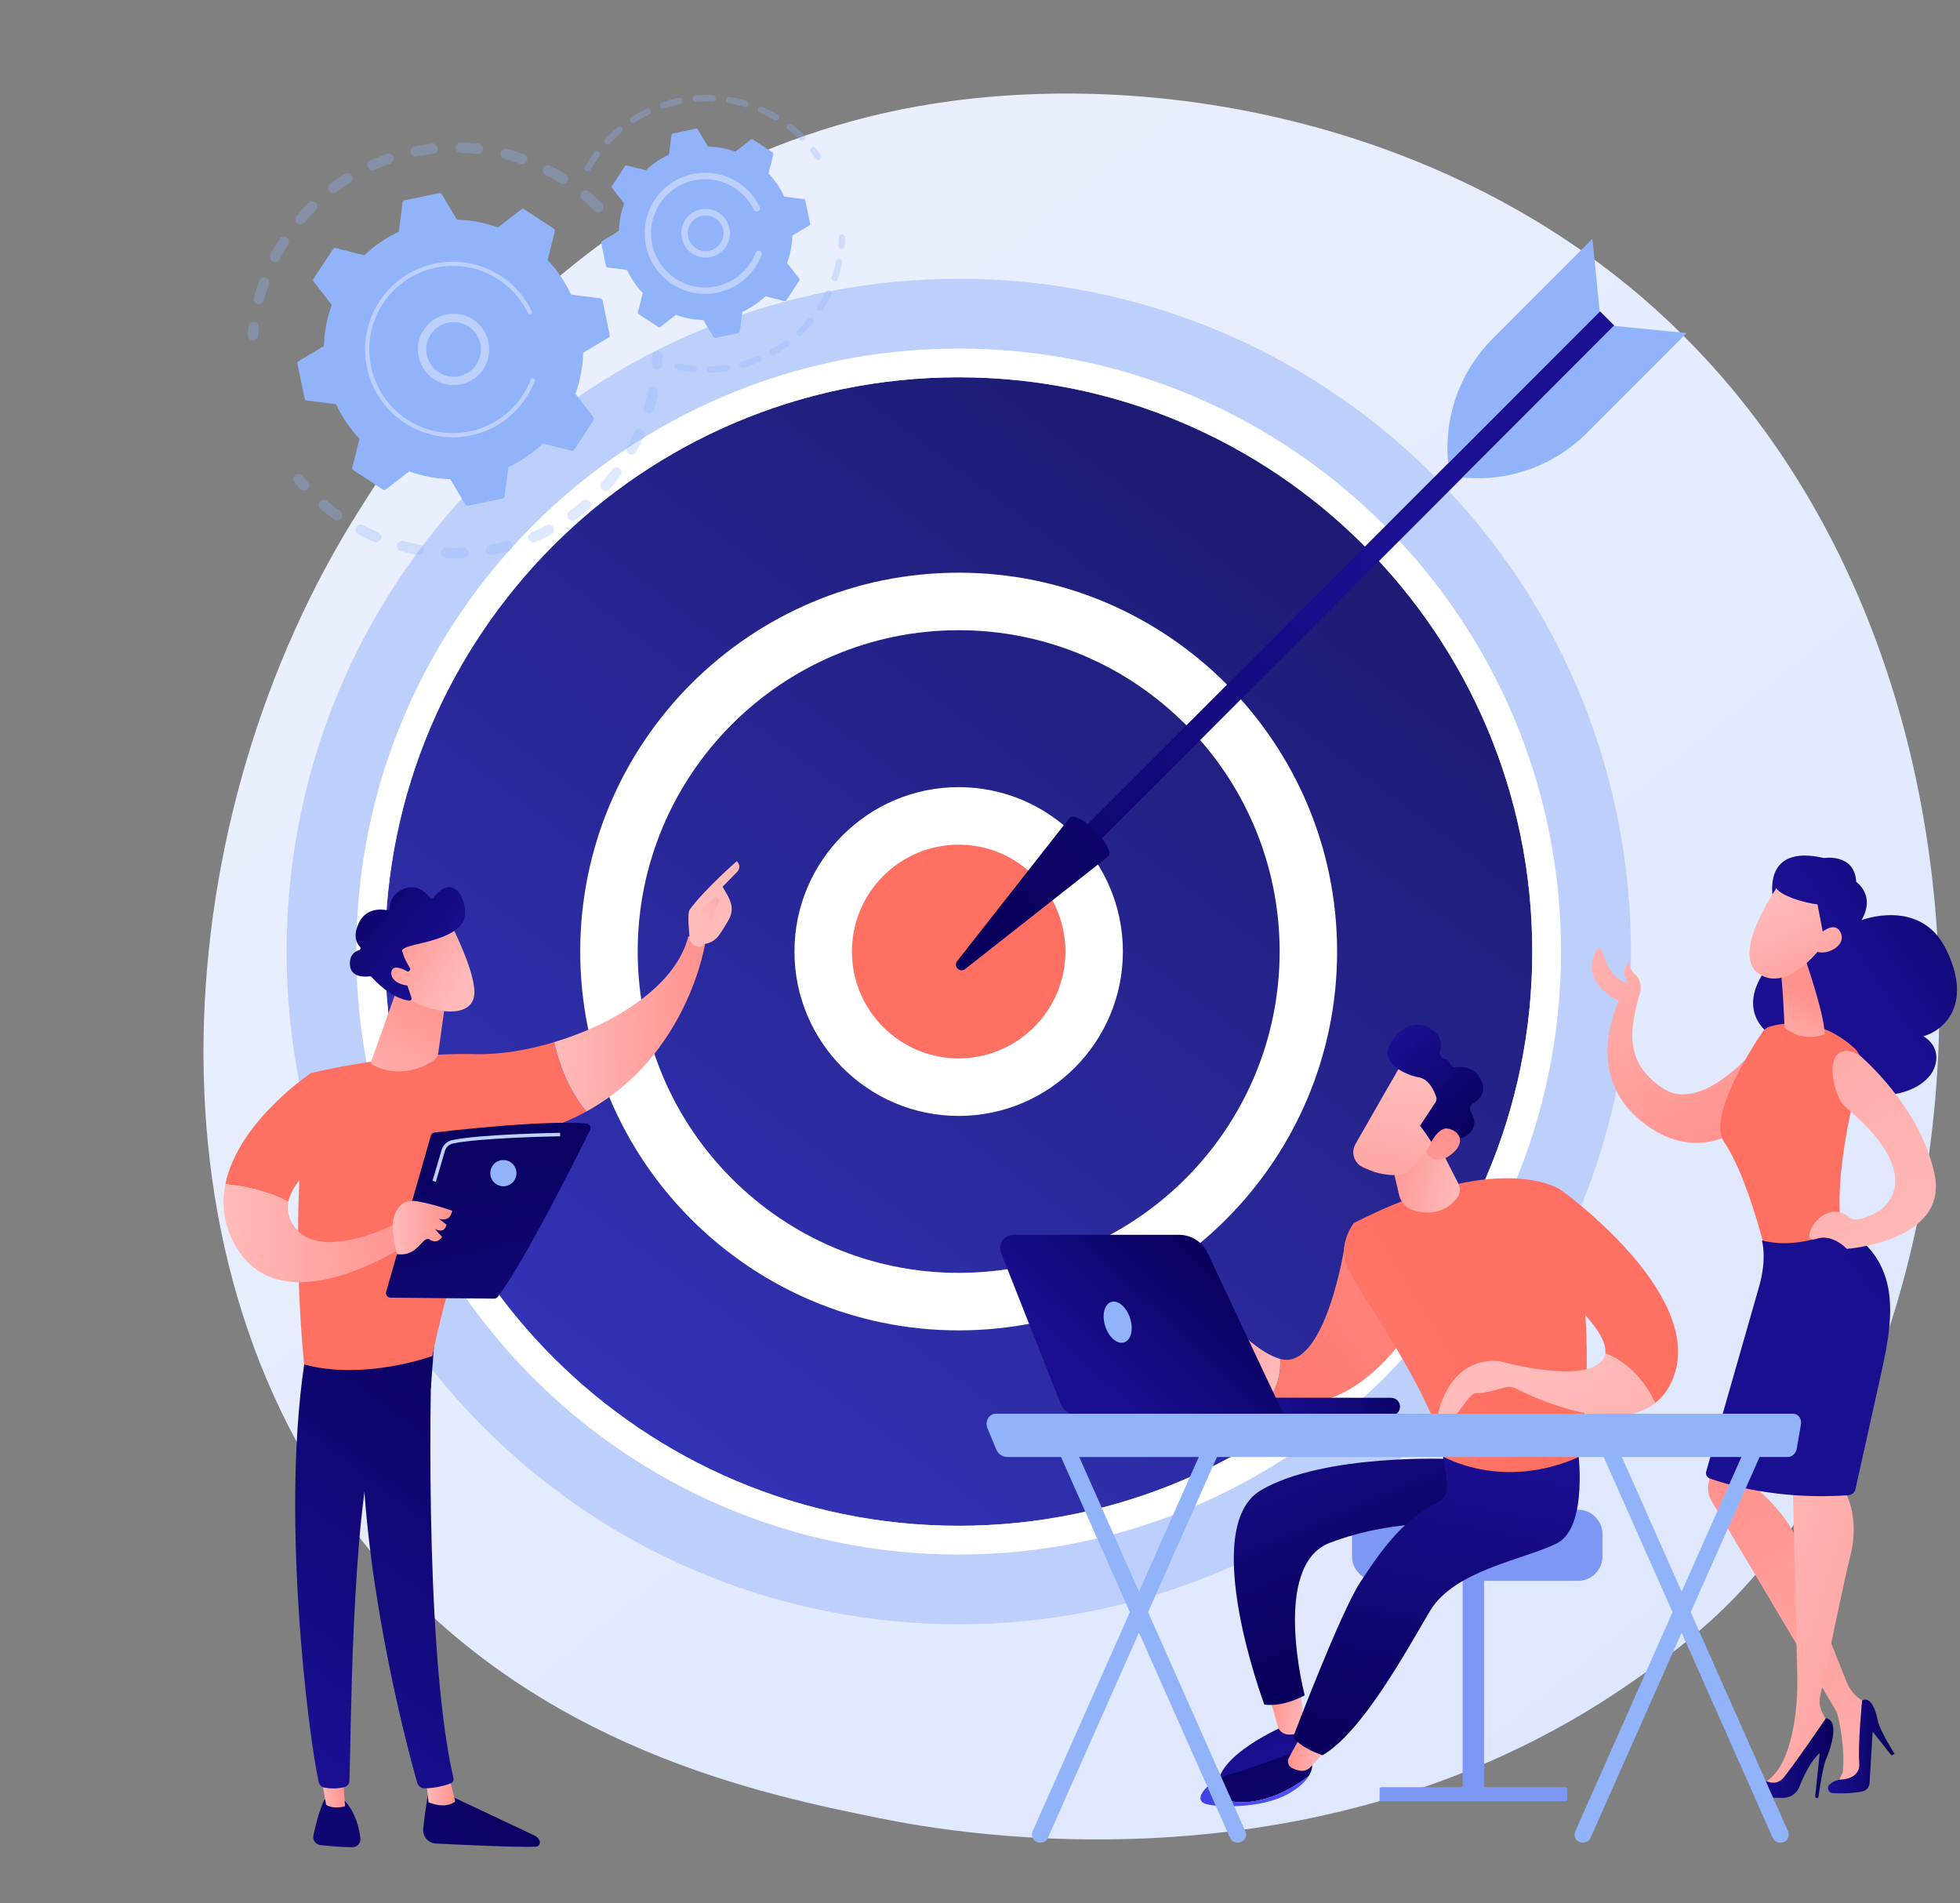 <svg width="480" height="466" viewBox="0 0 480 466" fill="none" xmlns="http://www.w3.org/2000/svg">
<rect x="0" y="0" width="480" height="466" fill="#808080" stroke="none"/>
<path d="M425.67 390.29C416.941 399.489 408.681 405.421 402.155 410.108C325.446 465.201 234.679 449.142 215.388 445.22C186.902 439.428 131.839 428.234 92.029 381.373C31.8 310.476 41.179 198.78 87.896 125.048C96.442 111.561 141.581 36.706 233.326 24.701C288.849 17.436 353.571 32.089 400.441 71.395C498.825 153.902 491.821 320.58 425.67 390.29Z" fill="url(#paint0_linear_124_264)"/>
<path d="M351.199 349.487C415.485 285.153 415.485 180.847 351.199 116.513C286.913 52.179 182.685 52.179 118.4 116.513C54.114 180.847 54.114 285.153 118.4 349.487C182.685 413.82 286.913 413.82 351.199 349.487Z" fill="#BDD0FB"/>
<path d="M234.776 373.614C312.36 373.614 375.253 310.659 375.253 233C375.253 155.341 312.36 92.386 234.776 92.386C157.193 92.386 94.299 155.341 94.299 233C94.299 310.659 157.193 373.614 234.776 373.614Z" fill="url(#paint1_linear_124_264)"/>
<path d="M234.776 380.657C153.438 380.657 87.263 314.419 87.263 233C87.263 151.581 153.438 85.343 234.776 85.343C316.114 85.343 382.289 151.581 382.289 233C382.289 314.419 316.114 380.657 234.776 380.657ZM234.776 92.386C157.317 92.386 94.3 155.465 94.3 233C94.3 310.535 157.317 373.614 234.776 373.614C312.235 373.614 375.252 310.535 375.252 233C375.252 155.465 312.235 92.386 234.776 92.386Z" fill="white"/>
<path d="M234.776 318.725C282.075 318.725 320.418 280.345 320.418 233C320.418 185.655 282.075 147.275 234.776 147.275C187.478 147.275 149.135 185.655 149.135 233C149.135 280.345 187.478 318.725 234.776 318.725Z" fill="url(#paint2_linear_124_264)"/>
<path d="M234.776 325.769C183.674 325.769 142.099 284.153 142.099 233C142.099 181.848 183.674 140.233 234.776 140.233C285.878 140.233 327.453 181.848 327.453 233C327.453 284.153 285.878 325.769 234.776 325.769ZM234.776 154.318C191.433 154.318 156.17 189.615 156.17 233C156.17 276.386 191.433 311.683 234.776 311.683C278.119 311.683 313.382 276.386 313.382 233C313.382 189.615 278.119 154.318 234.776 154.318Z" fill="white"/>
<path d="M234.776 266.213C253.101 266.213 267.956 251.343 267.956 233C267.956 214.658 253.101 199.788 234.776 199.788C216.451 199.788 201.596 214.658 201.596 233C201.596 251.343 216.451 266.213 234.776 266.213Z" fill="url(#paint3_linear_124_264)"/>
<path d="M234.776 273.256C212.601 273.256 194.56 255.198 194.56 233C194.56 210.803 212.601 192.744 234.776 192.744C256.951 192.744 274.992 210.803 274.992 233C274.992 255.198 256.951 273.256 234.776 273.256ZM234.776 206.83C220.36 206.83 208.632 218.57 208.632 233C208.632 247.431 220.36 259.17 234.776 259.17C249.192 259.17 260.921 247.431 260.921 233C260.921 218.57 249.192 206.83 234.776 206.83Z" fill="white"/>
<path d="M391.83 76.217L395.325 79.715L262.987 212.183L259.492 208.685L391.83 76.217Z" fill="url(#paint4_linear_124_264)"/>
<path d="M261.967 200.244C263.972 198.237 273.424 207.699 271.419 209.705L236.362 237.293C235.067 238.312 233.388 236.632 234.407 235.336L261.967 200.244Z" fill="url(#paint5_linear_124_264)"/>
<path d="M395.25 79.791L413.053 81.562L388.612 106.027C380.604 114.043 369.427 118.04 358.158 116.919L395.25 79.791Z" fill="#91B3FA"/>
<path d="M391.755 76.293L389.985 58.472L365.544 82.936C357.536 90.952 353.543 102.141 354.663 113.421L391.755 76.293Z" fill="#91B3FA"/>
<g opacity="0.3">
<path d="M147.429 51.625C146.932 52.123 146.125 52.122 145.628 51.624C144.662 50.657 143.639 49.717 142.589 48.831C142.057 48.383 141.985 47.592 142.42 47.054C142.425 47.047 142.431 47.041 142.436 47.034C142.889 46.496 143.693 46.428 144.231 46.882C145.336 47.814 146.413 48.804 147.43 49.822C147.895 50.288 147.924 51.025 147.519 51.525C147.491 51.56 147.461 51.593 147.429 51.625ZM137.18 44.869C136.02 44.134 134.817 43.443 133.604 42.813C132.98 42.489 132.736 41.719 133.059 41.094C133.387 40.468 134.152 40.225 134.777 40.55C136.053 41.213 137.319 41.94 138.541 42.713C139.135 43.089 139.313 43.877 138.937 44.472C138.91 44.515 138.88 44.556 138.849 44.595C138.448 45.09 137.732 45.217 137.18 44.869ZM127.457 40.147C126.166 39.691 124.839 39.285 123.513 38.942C122.832 38.766 122.423 38.07 122.599 37.389C122.775 36.708 123.469 36.298 124.151 36.474C125.547 36.835 126.945 37.262 128.304 37.742C128.968 37.976 129.316 38.705 129.082 39.369C129.032 39.51 128.96 39.637 128.87 39.748C128.541 40.154 127.979 40.331 127.457 40.147ZM116.923 37.72C115.561 37.564 114.176 37.466 112.807 37.428C112.104 37.408 111.55 36.821 111.57 36.117C111.59 35.414 112.176 34.86 112.878 34.879C114.32 34.919 115.778 35.023 117.211 35.186C117.91 35.266 118.412 35.898 118.332 36.597C118.304 36.848 118.205 37.073 118.057 37.255C117.792 37.582 117.371 37.771 116.923 37.72ZM106.111 37.703C104.752 37.853 103.379 38.065 102.033 38.331C101.342 38.467 100.673 38.017 100.536 37.327C100.4 36.635 100.85 35.965 101.54 35.829C102.956 35.549 104.4 35.327 105.831 35.169C106.53 35.091 107.159 35.596 107.237 36.296C107.276 36.648 107.167 36.983 106.96 37.239C106.757 37.49 106.458 37.664 106.111 37.703ZM95.565 40.081C94.271 40.529 92.98 41.039 91.728 41.596C91.085 41.882 90.332 41.592 90.047 40.949C89.761 40.305 90.05 39.552 90.693 39.266C92.011 38.68 93.37 38.143 94.732 37.671C95.397 37.441 96.122 37.794 96.352 38.459C96.502 38.891 96.405 39.349 96.137 39.68C95.992 39.858 95.798 40 95.565 40.081ZM63.079 74.485C62.399 74.308 61.99 73.612 62.168 72.93C62.531 71.534 62.96 70.136 63.443 68.773C63.679 68.109 64.407 67.762 65.07 67.998C65.732 68.233 66.079 68.962 65.844 69.626C65.385 70.919 64.978 72.248 64.633 73.573C64.585 73.755 64.502 73.917 64.391 74.054C64.086 74.43 63.578 74.615 63.079 74.485ZM85.814 44.737C84.652 45.462 83.508 46.246 82.413 47.068C81.85 47.49 81.051 47.376 80.629 46.813C80.207 46.249 80.324 45.453 80.885 45.028C82.038 44.162 83.243 43.336 84.466 42.573C85.063 42.2 85.849 42.383 86.221 42.98C86.516 43.454 86.463 44.047 86.13 44.458C86.043 44.565 85.937 44.659 85.814 44.737ZM66.802 64.018C66.178 63.693 65.936 62.922 66.261 62.298C66.927 61.019 67.658 59.752 68.431 58.532C68.805 57.936 69.595 57.762 70.189 58.139C70.782 58.516 70.958 59.304 70.582 59.898C69.847 61.058 69.153 62.262 68.52 63.477C68.48 63.555 68.432 63.626 68.379 63.691C68.006 64.153 67.348 64.303 66.802 64.018ZM77.349 51.456C76.379 52.422 75.438 53.443 74.552 54.491C74.098 55.029 73.294 55.096 72.757 54.641C72.227 54.192 72.155 53.402 72.59 52.865C72.596 52.858 72.602 52.851 72.608 52.844C73.54 51.741 74.53 50.666 75.551 49.649C76.05 49.153 76.856 49.154 77.352 49.653C77.816 50.119 77.845 50.855 77.44 51.354C77.411 51.389 77.381 51.423 77.349 51.456Z" fill="#91B3FA"/>
<path d="M62.929 82.885C63.087 82.691 63.19 82.447 63.21 82.178C63.258 81.522 63.321 80.857 63.396 80.2C63.476 79.5 62.974 78.868 62.276 78.788C61.577 78.707 60.944 79.209 60.865 79.909C60.786 80.6 60.72 81.3 60.669 81.99C60.617 82.692 61.144 83.303 61.845 83.355C62.278 83.387 62.675 83.199 62.929 82.885Z" fill="#91B3FA"/>
</g>
<g opacity="0.3">
<path d="M75.421 119.686C75.809 119.208 75.803 118.506 75.38 118.033C74.942 117.544 74.506 117.037 74.086 116.527C73.638 115.983 72.835 115.906 72.293 116.354C71.748 116.804 71.673 117.606 72.12 118.149C72.562 118.686 73.021 119.22 73.482 119.735C73.952 120.259 74.757 120.303 75.281 119.833C75.333 119.787 75.379 119.738 75.421 119.686Z" fill="#91B3FA"/>
<path d="M149.258 119.798C148.789 120.323 147.984 120.367 147.46 119.897C146.936 119.428 146.892 118.623 147.361 118.097C148.254 117.099 149.119 116.047 149.941 114.958C150.361 114.398 151.164 114.286 151.725 114.711C152.286 115.136 152.397 115.935 151.973 116.497C151.616 116.968 151.254 117.432 150.885 117.888C150.358 118.538 149.811 119.181 149.258 119.798ZM154.041 111.171C153.428 110.827 153.21 110.049 153.555 109.436C154.216 108.257 154.835 107.038 155.394 105.812C155.684 105.172 156.441 104.889 157.081 105.181C157.721 105.474 158.003 106.23 157.711 106.87C157.123 108.161 156.471 109.445 155.775 110.684C155.739 110.749 155.698 110.809 155.653 110.864C155.27 111.338 154.59 111.48 154.041 111.171ZM144.286 124.644C143.205 125.561 142.07 126.445 140.913 127.27C140.34 127.679 139.545 127.545 139.136 126.971C138.728 126.398 138.863 125.603 139.435 125.193C140.534 124.41 141.612 123.571 142.638 122.699C143.174 122.244 143.978 122.31 144.433 122.847C144.835 123.322 144.83 124.007 144.452 124.473C144.403 124.534 144.347 124.592 144.286 124.644ZM158.568 101.221C157.894 101.02 157.511 100.309 157.713 99.635C158.099 98.342 158.434 97.016 158.71 95.697C158.854 95.007 159.528 94.565 160.217 94.71C160.906 94.854 161.347 95.529 161.203 96.218C160.913 97.608 160.559 99.004 160.153 100.365C160.103 100.529 160.024 100.677 159.923 100.802C159.607 101.192 159.077 101.374 158.568 101.221ZM135.001 130.899C133.746 131.555 132.445 132.167 131.135 132.718C130.486 132.99 129.74 132.685 129.468 132.036C129.195 131.386 129.5 130.639 130.149 130.367C131.394 129.844 132.629 129.263 133.821 128.639C134.444 128.313 135.214 128.554 135.539 129.179C135.782 129.644 135.71 130.189 135.4 130.572C135.294 130.704 135.159 130.816 135.001 130.899ZM124.57 134.964C123.199 135.331 121.796 135.644 120.401 135.895C119.708 136.019 119.047 135.559 118.922 134.866C118.798 134.172 119.258 133.509 119.95 133.386C121.276 133.147 122.609 132.849 123.912 132.501C124.592 132.319 125.29 132.723 125.472 133.403C125.581 133.813 125.478 134.23 125.23 134.536C125.066 134.738 124.84 134.892 124.57 134.964ZM113.502 136.657C112.083 136.716 110.645 136.716 109.23 136.657C108.527 136.628 107.981 136.034 108.01 135.33C108.04 134.626 108.633 134.08 109.336 134.11C110.681 134.166 112.047 134.166 113.396 134.109C114.099 134.08 114.692 134.626 114.721 135.33C114.735 135.653 114.627 135.953 114.439 136.185C114.216 136.46 113.882 136.641 113.502 136.657ZM102.329 135.893C100.931 135.64 99.528 135.325 98.158 134.955C97.479 134.772 97.077 134.072 97.26 133.392C97.443 132.714 98.142 132.31 98.821 132.493C100.122 132.844 101.454 133.144 102.782 133.384C103.474 133.509 103.934 134.172 103.809 134.864C103.769 135.083 103.676 135.279 103.546 135.44C103.263 135.79 102.803 135.978 102.329 135.893ZM91.591 132.688C90.287 132.135 88.988 131.518 87.732 130.855C87.11 130.527 86.871 129.755 87.199 129.133C87.527 128.512 88.297 128.271 88.92 128.6C90.113 129.23 91.346 129.815 92.585 130.341C93.233 130.616 93.535 131.364 93.261 132.012C93.213 132.125 93.151 132.228 93.078 132.318C92.729 132.748 92.126 132.915 91.591 132.688ZM81.828 127.207C80.978 126.6 80.137 125.959 79.328 125.302C79.034 125.064 78.745 124.823 78.458 124.58C77.922 124.125 77.839 123.318 78.31 122.784C78.765 122.246 79.569 122.18 80.105 122.635C80.378 122.866 80.653 123.095 80.932 123.321C81.701 123.946 82.501 124.555 83.309 125.133C83.881 125.542 84.014 126.338 83.605 126.911C83.59 126.932 83.574 126.954 83.557 126.974C83.136 127.493 82.379 127.601 81.828 127.207Z" fill="#91B3FA"/>
<path d="M161.875 90.016C162.035 89.82 162.137 89.574 162.156 89.302C162.204 88.613 162.237 87.911 162.256 87.214C162.276 86.51 161.721 85.924 161.018 85.904C160.315 85.885 159.729 86.439 159.71 87.144C159.691 87.806 159.659 88.473 159.615 89.127C159.566 89.829 160.096 90.438 160.798 90.486C161.228 90.516 161.623 90.328 161.875 90.016Z" fill="#91B3FA"/>
</g>
<path d="M147.549 73.524C147.497 73.275 147.293 73.087 147.041 73.055L139.855 72.136C138.429 69.065 136.503 66.2 134.104 63.674L135.883 56.65C135.945 56.403 135.844 56.144 135.632 56.005L128.365 51.236C128.153 51.096 127.875 51.107 127.674 51.262L121.948 55.697C118.677 54.501 115.284 53.876 111.902 53.791L108.195 47.56C108.065 47.342 107.811 47.23 107.562 47.282L99.055 49.053C98.806 49.105 98.617 49.309 98.585 49.561L97.668 56.755C94.6 58.182 91.737 60.109 89.215 62.512L82.197 60.731C81.95 60.668 81.692 60.769 81.552 60.981L76.788 68.256C76.648 68.469 76.659 68.746 76.815 68.947L81.245 74.679C80.05 77.953 79.425 81.349 79.341 84.735L73.116 88.445C72.898 88.576 72.786 88.83 72.838 89.079L74.608 97.595C74.659 97.844 74.863 98.032 75.115 98.064L82.302 98.983C83.728 102.054 85.653 104.919 88.053 107.445L86.274 114.47C86.212 114.716 86.312 114.975 86.525 115.114L93.792 119.883C94.004 120.023 94.281 120.012 94.482 119.856L100.209 115.422C103.479 116.618 106.872 117.243 110.255 117.328L113.962 123.558C114.091 123.777 114.345 123.889 114.594 123.837L123.102 122.066C123.351 122.014 123.539 121.81 123.571 121.558L124.489 114.364C127.557 112.937 130.419 111.009 132.942 108.607L139.96 110.388C140.206 110.451 140.465 110.35 140.604 110.137L145.369 102.863C145.508 102.65 145.497 102.373 145.342 102.172L140.912 96.44C142.107 93.166 142.731 89.77 142.816 86.384L149.04 82.674C149.258 82.544 149.37 82.289 149.318 82.04L147.549 73.524Z" fill="#91B3FA"/>
<path d="M116.988 91.997C113.442 95.259 107.906 95.026 104.646 91.475C103.067 89.756 102.252 87.524 102.351 85.19C102.449 82.857 103.449 80.702 105.168 79.121C108.714 75.859 114.251 76.093 117.51 79.643C120.475 82.873 120.549 87.751 117.867 91.062C117.601 91.39 117.308 91.703 116.988 91.997ZM104.387 85.277C104.311 87.066 104.936 88.777 106.147 90.096C108.646 92.817 112.891 92.997 115.61 90.496C118.33 87.995 118.508 83.745 116.009 81.023C113.511 78.302 109.266 78.122 106.547 80.623C106.3 80.85 106.073 81.092 105.866 81.348C104.967 82.458 104.448 83.823 104.387 85.277Z" fill="#BDD0FB"/>
<path d="M127.555 99.154C128.015 98.585 128.45 97.99 128.856 97.37C128.984 97.175 129.109 96.977 129.231 96.778C129.83 95.795 130.351 94.766 130.785 93.706C130.79 93.692 130.796 93.677 130.802 93.663C130.819 93.622 130.835 93.581 130.852 93.54C130.884 93.46 130.915 93.379 130.946 93.299C131.028 93.087 130.959 92.855 130.792 92.719C130.752 92.686 130.705 92.659 130.654 92.639C130.391 92.538 130.097 92.67 129.995 92.932C129.475 94.284 128.805 95.589 128.004 96.811C124.03 102.88 117.362 106.14 110.6 106.053C106.839 106.006 103.049 104.921 99.677 102.708C99.085 102.32 98.518 101.905 97.976 101.465C94.33 98.506 91.833 94.415 90.864 89.753C89.751 84.397 90.789 78.928 93.785 74.354C99.974 64.907 112.678 62.265 122.112 68.456C122.694 68.838 123.254 69.248 123.791 69.683C126.116 71.572 128.003 73.948 129.308 76.649C129.342 76.719 129.389 76.777 129.446 76.823C129.594 76.943 129.805 76.975 129.988 76.886C130.242 76.762 130.348 76.459 130.225 76.205C128.855 73.369 126.874 70.874 124.433 68.892C123.869 68.434 123.281 68.004 122.671 67.603C112.766 61.103 99.424 63.884 92.933 73.794C89.787 78.597 88.698 84.338 89.867 89.96C90.883 94.855 93.505 99.149 97.333 102.257C97.902 102.718 98.497 103.154 99.118 103.561C103.916 106.71 109.651 107.8 115.268 106.631C120.159 105.612 124.45 102.987 127.555 99.154Z" fill="#BDD0FB"/>
<g opacity="0.3">
<path d="M200.961 38.891C201.175 38.626 201.2 38.243 200.997 37.948C200.617 37.398 200.216 36.852 199.805 36.325C199.537 35.982 199.043 35.922 198.7 36.19C198.356 36.457 198.298 36.953 198.565 37.295C198.958 37.797 199.34 38.318 199.702 38.843C199.948 39.2 200.438 39.29 200.796 39.044C200.86 39 200.914 38.948 200.961 38.891Z" fill="#91B3FA"/>
<path d="M197.027 34.303C196.72 34.611 196.223 34.612 195.915 34.305C195.137 33.531 194.311 32.788 193.46 32.097C193.28 31.951 193.098 31.807 192.914 31.664C192.572 31.397 192.509 30.903 192.776 30.559C193.041 30.245 193.536 30.154 193.88 30.421C194.072 30.57 194.263 30.721 194.451 30.873C195.343 31.598 196.209 32.377 197.024 33.189C197.313 33.476 197.332 33.932 197.081 34.242C197.064 34.263 197.046 34.283 197.027 34.303ZM189.616 29.408C188.475 28.726 187.281 28.108 186.068 27.573C185.67 27.397 185.491 26.933 185.666 26.535C185.841 26.139 186.305 25.956 186.703 26.132C187.974 26.693 189.226 27.341 190.422 28.056C190.795 28.279 190.917 28.763 190.695 29.137C190.675 29.169 190.653 29.2 190.629 29.229C190.387 29.529 189.956 29.612 189.616 29.408ZM182.319 26.191C181.048 25.809 179.739 25.505 178.428 25.284C178 25.212 177.711 24.805 177.783 24.377C177.856 23.947 178.26 23.658 178.689 23.731C180.064 23.962 181.437 24.282 182.77 24.682C183.186 24.806 183.423 25.245 183.298 25.662C183.268 25.763 183.219 25.854 183.156 25.932C182.961 26.172 182.634 26.285 182.319 26.191ZM174.456 24.866C173.127 24.808 171.783 24.833 170.463 24.939C170.029 24.974 169.65 24.651 169.615 24.218C169.581 23.785 169.903 23.405 170.336 23.37C171.722 23.258 173.13 23.232 174.523 23.292C174.957 23.311 175.294 23.679 175.276 24.113C175.267 24.288 175.204 24.448 175.101 24.574C174.949 24.761 174.714 24.877 174.456 24.866ZM166.507 25.502C165.205 25.77 163.909 26.121 162.651 26.545C162.24 26.684 161.794 26.462 161.655 26.05C161.516 25.638 161.737 25.191 162.149 25.052C163.467 24.608 164.826 24.24 166.19 23.959C166.616 23.872 167.032 24.146 167.119 24.572C167.168 24.813 167.102 25.05 166.959 25.227C166.849 25.363 166.692 25.464 166.507 25.502ZM158.954 28.051C157.757 28.627 156.586 29.283 155.472 30.002C155.107 30.237 154.62 30.132 154.385 29.767C154.15 29.401 154.255 28.916 154.62 28.678C155.788 27.924 157.017 27.236 158.272 26.632C158.664 26.444 159.134 26.608 159.322 27C159.458 27.284 159.409 27.609 159.224 27.838C159.153 27.925 159.062 27.999 158.954 28.051ZM152.256 32.37C151.24 33.219 150.265 34.144 149.356 35.119C149.06 35.437 148.562 35.454 148.245 35.157C147.927 34.861 147.914 34.367 148.206 34.044C149.159 33.023 150.181 32.053 151.246 31.162C151.58 30.883 152.076 30.928 152.355 31.261C152.6 31.555 152.595 31.975 152.362 32.261C152.331 32.3 152.295 32.337 152.256 32.37ZM143.602 41.886C143.222 41.676 143.084 41.197 143.295 40.816C143.877 39.763 144.527 38.723 145.224 37.729C145.33 37.578 145.437 37.428 145.545 37.279C145.788 36.922 146.292 36.849 146.644 37.107C146.995 37.362 147.072 37.855 146.817 38.207C146.715 38.346 146.615 38.487 146.514 38.631C145.846 39.583 145.226 40.574 144.671 41.578C144.648 41.62 144.622 41.659 144.593 41.694C144.358 41.985 143.941 42.074 143.602 41.886Z" fill="#91B3FA"/>
</g>
<g opacity="0.3">
<path d="M199.118 79.053C198.241 80.108 197.292 81.118 196.298 82.056C195.981 82.353 195.484 82.339 195.185 82.022C194.887 81.706 194.907 81.208 195.219 80.909C196.168 80.015 197.073 79.051 197.909 78.045C198.187 77.711 198.683 77.666 199.017 77.944C199.348 78.22 199.396 78.711 199.125 79.045C199.123 79.047 199.121 79.05 199.118 79.053ZM200.472 75.964C200.107 75.728 200.003 75.24 200.239 74.875C200.949 73.777 201.599 72.625 202.172 71.45C202.363 71.062 202.834 70.897 203.224 71.088C203.615 71.279 203.776 71.75 203.586 72.141C202.985 73.372 202.304 74.58 201.56 75.731C201.544 75.755 201.527 75.778 201.51 75.8C201.26 76.108 200.813 76.185 200.472 75.964ZM193.131 84.695C192.024 85.506 190.859 86.257 189.667 86.927C189.289 87.139 188.809 87.004 188.596 86.625C188.384 86.246 188.518 85.768 188.897 85.553C190.034 84.915 191.145 84.199 192.201 83.425C192.552 83.168 193.044 83.244 193.3 83.594C193.516 83.889 193.497 84.284 193.277 84.555C193.236 84.607 193.187 84.654 193.131 84.695ZM204.164 68.817C203.753 68.676 203.535 68.228 203.676 67.817C204.101 66.58 204.454 65.305 204.726 64.026C204.816 63.602 205.234 63.33 205.658 63.42C206.083 63.51 206.355 63.928 206.264 64.354C205.98 65.695 205.61 67.032 205.163 68.329C205.132 68.419 205.087 68.499 205.031 68.569C204.828 68.818 204.485 68.928 204.164 68.817ZM185.961 88.719C184.695 89.24 183.383 89.688 182.063 90.052C181.644 90.167 181.211 89.92 181.096 89.501C180.981 89.082 181.226 88.648 181.646 88.533C182.905 88.186 184.156 87.759 185.363 87.262C185.765 87.097 186.224 87.289 186.389 87.692C186.503 87.967 186.448 88.271 186.272 88.487C186.192 88.586 186.087 88.667 185.961 88.719ZM178.034 90.905C176.678 91.107 175.297 91.228 173.931 91.266C173.497 91.278 173.135 90.935 173.124 90.501C173.111 90.066 173.454 89.704 173.888 89.692C175.191 89.656 176.509 89.54 177.803 89.347C178.233 89.283 178.633 89.58 178.697 90.01C178.73 90.237 178.664 90.457 178.529 90.622C178.41 90.77 178.237 90.875 178.034 90.905ZM169.813 91.128C168.446 90.999 167.076 90.785 165.741 90.492C165.316 90.399 165.048 89.979 165.141 89.555C165.233 89.13 165.653 88.862 166.077 88.954C167.351 89.234 168.657 89.438 169.96 89.56C170.392 89.601 170.71 89.985 170.669 90.418C170.654 90.579 170.592 90.723 170.498 90.839C170.337 91.037 170.085 91.153 169.813 91.128Z" fill="#91B3FA"/>
<path d="M206.705 60.664C206.801 60.546 206.863 60.4 206.878 60.237C206.936 59.565 206.974 58.889 206.993 58.227C207.004 57.792 206.662 57.43 206.227 57.418C205.794 57.407 205.432 57.749 205.419 58.184C205.402 58.815 205.365 59.46 205.31 60.101C205.272 60.534 205.593 60.916 206.026 60.953C206.296 60.977 206.546 60.861 206.705 60.664Z" fill="#91B3FA"/>
</g>
<path d="M197.216 49.068C197.181 48.901 197.045 48.775 196.876 48.754L192.068 48.139C191.113 46.084 189.825 44.167 188.219 42.477L189.41 37.776C189.451 37.611 189.384 37.438 189.242 37.345L184.379 34.154C184.237 34.06 184.051 34.068 183.917 34.172L180.085 37.139C177.896 36.339 175.626 35.92 173.363 35.864L170.882 31.694C170.795 31.548 170.625 31.473 170.459 31.508L164.766 32.693C164.599 32.728 164.473 32.864 164.452 33.033L163.838 37.846C161.785 38.802 159.869 40.092 158.181 41.699L153.485 40.507C153.32 40.466 153.147 40.533 153.054 40.675L149.866 45.543C149.772 45.685 149.78 45.871 149.884 46.005L152.848 49.841C152.048 52.032 151.63 54.304 151.574 56.57L147.409 59.053C147.263 59.14 147.188 59.31 147.223 59.477L148.407 65.175C148.441 65.342 148.578 65.468 148.746 65.489L153.555 66.104C154.509 68.159 155.798 70.076 157.404 71.766L156.213 76.467C156.171 76.632 156.239 76.805 156.381 76.898L161.244 80.09C161.386 80.183 161.571 80.176 161.706 80.072L165.538 77.105C167.726 77.905 169.997 78.323 172.26 78.38L174.74 82.549C174.827 82.695 174.997 82.77 175.164 82.736L180.857 81.55C181.023 81.516 181.149 81.379 181.171 81.21L181.785 76.397C183.838 75.442 185.753 74.152 187.441 72.545L192.138 73.736C192.302 73.778 192.475 73.711 192.569 73.568L195.757 68.701C195.85 68.558 195.843 68.373 195.739 68.238L192.775 64.402C193.574 62.212 193.992 59.939 194.048 57.674L198.214 55.191C198.36 55.104 198.434 54.934 198.4 54.767L197.216 49.068Z" fill="#91B3FA"/>
<path d="M176.838 61.507C175.668 62.584 174.148 63.14 172.56 63.072C170.973 63.005 169.506 62.323 168.431 61.151C166.211 58.734 166.371 54.965 168.786 52.736C171.202 50.514 174.973 50.674 177.192 53.092C178.268 54.263 178.823 55.783 178.756 57.373C178.702 58.665 178.241 59.877 177.442 60.863C177.258 61.09 177.056 61.305 176.838 61.507ZM169.589 60.086C170.38 60.948 171.459 61.45 172.627 61.499C173.795 61.548 174.912 61.139 175.773 60.348C176.633 59.555 177.135 58.476 177.184 57.306C177.234 56.137 176.825 55.019 176.034 54.157C174.401 52.379 171.627 52.261 169.85 53.896C169.69 54.043 169.543 54.2 169.41 54.364C168.066 56.023 168.103 58.468 169.589 60.086Z" fill="#BDD0FB"/>
<path d="M184.192 66.487C184.505 66.1 184.802 65.694 185.081 65.269C185.634 64.425 186.102 63.523 186.472 62.587C186.489 62.545 186.505 62.503 186.521 62.461C186.647 62.134 186.541 61.776 186.284 61.566C186.221 61.515 186.149 61.473 186.07 61.443C185.665 61.286 185.211 61.49 185.054 61.894C184.716 62.772 184.282 63.616 183.765 64.405L183.765 64.405C183.737 64.449 183.707 64.492 183.679 64.535C182.438 66.391 180.781 67.867 178.856 68.876C177.811 69.424 176.685 69.835 175.503 70.092C175.493 70.094 175.484 70.096 175.474 70.098C175.444 70.104 175.415 70.111 175.386 70.117C171.922 70.838 168.385 70.166 165.427 68.224C165.044 67.973 164.676 67.704 164.326 67.419C161.965 65.504 160.349 62.855 159.721 59.836C159.001 56.369 159.673 52.829 161.613 49.868C163.552 46.909 166.528 44.879 169.992 44.157C173.455 43.436 176.992 44.108 179.951 46.05C180.327 46.297 180.69 46.562 181.037 46.844C182.543 48.067 183.764 49.605 184.609 51.353C184.661 51.461 184.734 51.551 184.821 51.622C185.051 51.808 185.376 51.856 185.659 51.719C186.05 51.529 186.214 51.059 186.025 50.667C185.08 48.711 183.713 46.989 182.029 45.622C181.64 45.306 181.235 45.009 180.814 44.733C177.503 42.56 173.546 41.808 169.671 42.615C165.796 43.422 162.466 45.688 160.297 49.004C158.127 52.317 157.375 56.278 158.182 60.157C158.883 63.534 160.692 66.497 163.333 68.64C163.725 68.959 164.136 69.259 164.564 69.54C170.973 73.746 179.466 72.322 184.192 66.487Z" fill="#BDD0FB"/>
<path d="M104.986 438.407C104.986 438.407 104.101 443.161 103.644 447.871C103.465 449.711 104.869 451.325 106.714 451.419C112.983 451.74 126.393 452.377 131.209 452.208C131.933 452.183 132.413 451.446 132.151 450.769C131.932 450.203 131.504 449.742 130.955 449.483L108.893 439.077L104.986 438.407Z" fill="url(#paint6_linear_124_264)"/>
<path d="M104.325 435.602L104.946 441.304C104.946 441.304 108.81 443.15 111.48 441.139L109.933 434.776L104.325 435.602Z" fill="url(#paint7_linear_124_264)"/>
<path d="M105.853 328.519C105.547 330.004 103.58 402.733 111.037 435.406C111.159 435.939 110.884 436.485 110.377 436.687C109.18 437.163 106.838 437.846 104.038 437.913C103.171 437.934 102.399 437.363 102.162 436.528C100.014 428.943 89.735 390.947 88.692 354.735C87.526 314.271 88.705 353.358 88.705 353.358L89.853 328.363L105.853 328.519Z" fill="url(#paint8_linear_124_264)"/>
<path d="M79.473 440.648C79.473 440.648 78.112 443.039 76.756 449.415C76.511 450.566 77.306 451.678 78.475 451.804C80.544 452.028 83.73 452.32 86.284 452.327C87.461 452.33 88.389 451.313 88.259 450.142C87.998 447.808 87.153 443.973 84.46 440.966L79.473 440.648Z" fill="url(#paint9_linear_124_264)"/>
<path d="M78.368 433.31L79.863 441.939C79.863 441.939 81.412 443.115 84.506 442.303L83.841 433.028L78.368 433.31Z" fill="url(#paint10_linear_124_264)"/>
<path d="M75.085 330.458C68.367 368.777 75.56 425.329 78.062 436.408C78.215 437.086 78.756 437.61 79.44 437.73C80.602 437.934 82.517 438.11 84.411 437.579C85.064 437.396 85.526 436.812 85.559 436.135C85.994 427.201 85.888 372.331 92.014 350.705C92.325 349.609 93.004 348.657 93.938 348.006L105.505 339.939L106.512 326.732L75.085 330.458Z" fill="url(#paint11_linear_124_264)"/>
<path d="M116.261 258.123C97.225 257.626 76.167 262.745 76.167 262.745C70.176 295.837 74.494 334.115 74.494 334.115C89.197 338.125 105.883 332.049 105.883 332.049C108.465 318.217 120.267 279.335 120.267 279.335C129.581 278.268 137.27 275.655 143.614 272.163C138.854 266.532 136.652 259.403 135.707 255.193C128.955 257.223 122.133 258.276 116.261 258.123Z" fill="url(#paint12_linear_124_264)"/>
<path d="M172.767 230.589C170.919 228.31 168.541 229.357 168.541 229.357C165.626 241.177 150.844 250.642 135.707 255.193C136.652 259.403 138.854 266.532 143.614 272.163C168.796 258.305 172.767 230.589 172.767 230.589Z" fill="url(#paint13_linear_124_264)"/>
<path d="M172.308 231.16C172.498 231.784 170.222 232.711 168.912 230.151C168.877 228.93 168.185 223.694 168.924 222.706C172.855 217.447 180.443 210.879 180.443 210.879C181.703 212.147 180.643 213.371 180.643 213.371L176.957 217.143C177.707 218.531 178.627 219.706 179.048 221.38C179.366 222.649 179.151 223.999 178.502 225.144C177.85 226.293 176.962 227.787 176.124 228.955C174.539 231.164 172.308 231.16 172.308 231.16Z" fill="url(#paint14_linear_124_264)"/>
<path d="M175.337 219.597L171.983 222.388L170.912 225.188L173.847 228.51C173.847 228.51 174.897 222.944 175.65 221.744C176.402 220.544 176.023 219.957 175.337 219.597Z" fill="url(#paint15_linear_124_264)"/>
<path d="M83.293 281.268L76.167 262.745C76.167 262.745 58.268 274.67 55.197 289.977C58.555 290.257 64.661 291.19 70.617 294.272C72.001 287.044 83.293 281.268 83.293 281.268Z" fill="url(#paint16_linear_124_264)"/>
<path d="M98.669 298.781C98.669 298.781 78.595 309.885 71.95 300.176C70.57 298.16 70.254 296.166 70.617 294.272C64.661 291.19 58.555 290.257 55.197 289.977C54.271 294.592 54.69 299.513 57.357 304.508C68.952 326.23 101.264 303.733 101.264 303.733L98.669 298.781Z" fill="url(#paint17_linear_124_264)"/>
<path d="M97.124 242.467L90.898 259.945C90.795 260.235 90.912 260.558 91.179 260.709C92.822 261.639 98.746 264.337 105.959 259.856C106.71 259.389 107.226 258.621 107.348 257.744L109.454 242.584L97.124 242.467Z" fill="url(#paint18_linear_124_264)"/>
<path d="M110.46 226.354C110.46 226.354 116.992 238.952 116.092 244.007C115.191 249.062 106.95 248.62 99.789 244.439L94.888 230.856L110.46 226.354Z" fill="url(#paint19_linear_124_264)"/>
<path d="M100.171 237.795C100.465 237.668 100.576 237.31 100.403 237.041C99.878 236.221 98.895 234.549 98.59 233.09C98.59 233.09 97.401 232.312 101.651 231.337C105.9 230.361 112.238 228.845 113.601 225.246C114.93 221.736 111.61 212.847 106.112 219.852C105.903 220.118 105.498 220.12 105.294 219.85C104.415 218.681 102.097 216.251 98.833 217.68C95.779 219.017 95.415 221.244 95.446 222.369C95.455 222.7 95.157 222.954 94.833 222.889C93.298 222.581 89.611 222.293 87.852 226.066C86.404 229.173 87.309 230.949 88.141 231.82C88.41 232.103 88.286 232.563 87.912 232.674C86.899 232.974 85.586 233.819 85.694 236.19C85.843 239.468 89.505 239.214 90.549 239.075C90.719 239.052 90.891 239.112 91.005 239.241C91.889 240.24 95.874 244.48 100.226 245.028C100.602 245.075 100.899 244.705 100.778 244.345L98.945 238.841C98.86 238.585 98.985 238.307 99.232 238.2L100.171 237.795Z" fill="url(#paint20_linear_124_264)"/>
<path d="M100.921 238.581C100.921 238.581 96.216 235.283 95.844 238.019C95.472 240.755 100.071 242.027 102.365 241.028L100.921 238.581Z" fill="url(#paint21_linear_124_264)"/>
<path d="M94.566 316.33L105.502 278.104C105.626 277.67 105.996 277.354 106.443 277.302C108.425 277.07 114.166 276.42 120.794 275.859C128.779 275.183 138.051 274.636 143.592 275.102C144.379 275.168 144.855 276.002 144.505 276.711C141.354 283.092 128.394 309.047 121.904 317.55C121.689 317.831 121.356 317.996 121.002 317.993L95.63 317.756C94.892 317.75 94.363 317.041 94.566 316.33Z" fill="url(#paint22_linear_124_264)"/>
<path d="M97.209 307.095C97.209 307.095 95.685 300.825 96.3 298.601C96.914 296.376 98.105 293.516 102.073 294.152C106.041 294.787 110.722 296.46 110.722 296.46C110.722 296.46 110.486 299.358 107.47 298.423L109.34 299.872C109.34 299.872 109.073 302.191 106.525 300.952L108.265 302.873C108.265 302.873 107.171 304.778 105.296 303.556C103.422 302.334 102.524 307.85 97.209 307.095Z" fill="url(#paint23_linear_124_264)"/>
<path d="M120.065 287.27C120.065 289.045 121.502 290.484 123.275 290.484C125.048 290.484 126.485 289.045 126.485 287.27C126.485 285.496 125.048 284.057 123.275 284.057C121.502 284.057 120.065 285.496 120.065 287.27Z" fill="#91B3FA"/>
<path d="M106.739 289.389L108.965 281.828C109.239 280.9 109.984 280.203 110.911 280.009C117.89 278.552 136.989 278.243 137.181 278.24L137.169 277.386C136.381 277.398 117.795 277.699 110.737 279.173C109.502 279.431 108.509 280.356 108.147 281.587L105.92 289.147L106.739 289.389Z" fill="#BDD0FB"/>
<path d="M390.946 232.54C391.249 231.96 392.108 232.051 392.283 232.682C392.931 235.019 394.501 239.096 397.794 240.544C397.96 240.617 398.117 240.69 398.269 240.765C398.419 240.316 398.421 239.796 398.063 239.248C397.039 237.682 398.887 235.543 398.887 235.543C398.887 235.543 399.01 237.427 400.44 238.613C401.673 239.635 402.265 241.909 401.422 243.774C399.64 250.705 396.971 259.871 407.368 266.568C417.765 273.264 432.408 253.93 432.408 253.93L425.14 276.991C425.14 276.991 413.923 285.277 400.876 273.626C387.828 261.975 396.476 245.021 396.476 245.021C396.476 245.021 386.525 241.002 390.946 232.54Z" fill="url(#paint24_linear_124_264)"/>
<path d="M434.229 220.046C434.229 220.046 431.216 206.521 446.694 210.101C446.694 210.101 454.207 208.872 454.589 215.97C454.589 215.97 459.432 219.165 455.886 225.308C455.886 225.308 470.279 219.743 476.55 232.371C482.82 244.998 477.056 251.946 471.014 253.756C471.014 253.756 475.909 256.217 473.592 261.773C471.275 267.328 459.539 271.245 452.607 264.488C452.607 264.488 432.88 267.097 433.275 253.151C433.275 253.151 424.1 247.22 433.737 235.694C443.374 224.168 434.229 220.046 434.229 220.046Z" fill="url(#paint25_linear_124_264)"/>
<path d="M433.379 251.396C436.489 250.463 445.545 248.74 454.158 256.696C455.619 258.046 456.216 260.096 455.695 262.017C453.381 270.542 447.277 295.731 452.63 306.63C452.63 306.63 443.198 317.038 432.908 308.65C432.908 308.65 428.291 288.508 422.244 279.666C418.069 273.562 428.901 256.743 431.642 252.68C432.057 252.065 432.668 251.609 433.379 251.396Z" fill="url(#paint26_linear_124_264)"/>
<path d="M441.966 234.458C441.966 234.458 446.566 247.481 446.912 253.227C446.912 253.227 441.828 255.54 437.038 251.635C437.038 251.635 436.535 238.627 435.809 236.298L441.966 234.458Z" fill="url(#paint27_linear_124_264)"/>
<path d="M435.577 216.701C435.577 216.701 423.546 233.554 430.738 238.449C437.93 243.344 446.494 231.367 446.494 231.367C446.494 231.367 449.286 222.143 446.366 219.014C443.448 215.885 435.577 216.701 435.577 216.701Z" fill="url(#paint28_linear_124_264)"/>
<path d="M441.146 212.673C441.146 212.673 435.619 213.984 434.844 216.487C434.07 218.991 442.682 221.312 445.095 221.425L447.039 231.526C447.039 231.526 452.787 222.024 450.51 216.536C448.234 211.048 441.146 212.673 441.146 212.673Z" fill="url(#paint29_linear_124_264)"/>
<path d="M444.162 230.127C444.162 230.127 448.844 224.699 450.707 228.238C452.57 231.777 446.492 234.434 444.388 232.696L444.162 230.127Z" fill="url(#paint30_linear_124_264)"/>
<path d="M420.896 350.939C420.931 351.853 419.327 359.106 418.454 362.974C418.103 364.531 418.348 366.16 419.14 367.545L449.368 418.471C449.734 419.087 450 419.754 450.162 420.452C450.716 422.842 451.865 428.698 451.265 434.027L449.701 437.278L456.464 435.741L457.936 417.561L456.021 416.392C454.367 415.383 453.079 413.873 452.342 412.08C449.608 405.434 442.82 388.517 441.071 380.272C439.082 370.902 428.687 363.291 428.687 363.291L430.514 358.97L420.896 350.939Z" fill="url(#paint31_linear_124_264)"/>
<path d="M463.98 429.485C463.98 429.485 460.328 423.689 459.898 421.433C459.469 419.177 458.272 415.193 456.021 416.392C456.021 416.392 454.96 427.352 455.325 431.634C455.691 435.916 450.489 435.779 450.489 435.779C450.489 435.779 449.055 435.98 448.005 437.031C447.28 437.757 447.799 439.015 448.822 439.081C450.524 439.191 453.228 439.22 456.067 438.671C457.06 438.479 457.795 437.634 457.855 436.624L458.605 424.011L463.212 429.833L463.98 429.485Z" fill="url(#paint32_linear_124_264)"/>
<path d="M438.954 359.05C438.954 359.05 440.02 404.603 440.164 411.073C440.309 417.543 439.144 431.88 432.664 436.165L435.484 438.255C435.484 438.255 439.007 435.257 442.45 429.488C446.316 423.007 447.486 421.823 447.486 421.823L446.203 419.193C445.641 418.041 445.476 416.738 445.734 415.483C447.132 408.7 451.803 386.137 453.078 381.279C454.582 375.543 454.689 367.884 449.456 361.472C444.224 355.061 438.954 359.05 438.954 359.05Z" fill="url(#paint33_linear_124_264)"/>
<path d="M444.937 440.308C445.138 440.31 445.309 440.166 445.337 439.966C445.553 438.448 446.45 432.359 447.185 430.783C448.026 428.977 450.775 421.378 447.183 420.733C447.183 420.733 438.255 433.79 436.541 435.55C434.827 437.311 432.664 436.165 432.664 436.165C432.664 436.165 430.994 436.659 429.735 438.27C429.136 439.037 429.694 440.162 430.667 440.171L436.68 440.229C438.427 440.246 439.998 439.184 440.647 437.561C441.706 434.914 443.524 431.032 445.643 429.31L444.542 439.865C444.518 440.1 444.701 440.306 444.937 440.308Z" fill="url(#paint34_linear_124_264)"/>
<path d="M431.485 303.738C431.485 303.738 432.84 308.062 430.758 315.184L417.843 360.327C417.64 361.037 418.022 361.779 418.716 362.029C422.579 363.416 435.279 367.339 452.614 366.143C453.487 366.082 454.219 365.464 454.409 364.609C455.551 359.462 459.448 341.903 460.251 338.295C463.309 324.547 466.723 309.721 451.703 300.757C444.782 303.724 438.326 305.473 431.485 303.738Z" fill="url(#paint35_linear_124_264)"/>
<path d="M455.391 258.398C455.391 258.398 470.085 270.622 473.732 287.325C477.379 304.028 452.26 305.804 452.26 305.804C452.26 305.804 448.85 301.992 444.801 303.351C440.753 304.711 444.488 296.699 449.224 296.72C453.961 296.741 451.767 300.49 458.467 297.452C464.995 294.493 469.029 285.34 452.375 271.465C451.41 270.66 450.64 269.635 450.176 268.467C446.94 260.314 449.507 254.97 455.391 258.398Z" fill="url(#paint36_linear_124_264)"/>
<path d="M363.439 383.197H358.198V439.935H363.439V383.197Z" fill="#7D97F4"/>
<path d="M383.772 441.029H337.865V437.993C337.865 437.784 338.035 437.614 338.244 437.614H383.393C383.603 437.614 383.772 437.784 383.772 437.993V441.029Z" fill="#7D97F4"/>
<path d="M392.454 381.104C392.454 384.402 389.758 387.101 386.463 387.101H337.102C333.808 387.101 331.112 384.402 331.112 381.104V375.683C331.112 372.385 333.808 369.686 337.102 369.686H386.463C389.758 369.686 392.454 372.385 392.454 375.683V381.104Z" fill="#7D97F4"/>
<path d="M314.356 422.705C314.356 422.705 297.411 430.01 298.382 437.656C298.382 437.656 315.898 434.293 319.032 429.282C322.167 424.271 320.44 421.368 320.44 421.368L314.356 422.705Z" fill="url(#paint37_linear_124_264)"/>
<path d="M318.506 414.355L319.366 421.799C319.496 422.922 318.873 424.031 317.81 424.414C317.277 424.606 316.579 424.737 315.663 424.742C314.37 424.749 313.225 423.898 312.88 422.651L311.213 416.63L318.506 414.355Z" fill="url(#paint38_linear_124_264)"/>
<path d="M355.523 357.27C355.523 357.27 324.356 355.826 308.848 364.879C293.34 373.932 309.634 417.381 309.634 417.381C309.634 417.381 313.686 418.253 319.519 415.132C319.519 415.132 311.194 383.326 325.654 377.792C341.911 371.571 358.725 373.084 358.725 373.084L355.61 358.252L355.523 357.27Z" fill="url(#paint39_linear_124_264)"/>
<path d="M301.787 434.301C305.331 433.524 315.84 429.165 317.436 429.223C319.032 429.282 321.294 431.676 321.294 431.676C321.294 431.676 321.683 432.984 320.542 434.863C317.834 436.976 312.001 440.857 305.22 441.282C300.231 441.594 297.23 439.607 295.513 437.68C297.016 436.216 299.427 434.819 301.787 434.301Z" fill="url(#paint40_linear_124_264)"/>
<path d="M305.22 441.282C312.001 440.857 317.834 436.976 320.542 434.863C319.77 436.132 318.301 437.662 315.537 439.225C308.684 443.1 297.357 442.535 295.112 441.663C293.312 440.964 293.869 439.282 295.513 437.68C297.23 439.608 300.231 441.594 305.22 441.282Z" fill="url(#paint41_linear_124_264)"/>
<path d="M325.015 427.779C324.783 428.658 322.3 431.297 320.865 432.768C320.183 433.467 319.193 433.767 318.24 433.558C317.635 433.426 316.952 433.22 316.361 432.898C315.473 432.416 315.165 431.288 315.651 430.403L319.281 423.796L325.015 427.779Z" fill="url(#paint42_linear_124_264)"/>
<path d="M386.41 354.654C386.41 354.654 389.13 373.972 381.265 377.921C373.399 381.869 356.146 384.455 350.204 394.474C344.262 404.494 333.589 424.16 323.876 429.811C323.876 429.811 318.33 428.005 316.708 425.274C316.708 425.274 328.237 394.939 333.046 387.566C337.211 381.18 343.302 371.981 351.954 368.002C354.431 366.863 354.625 364.233 354.189 361.54L353.395 356.635L386.41 354.654Z" fill="url(#paint43_linear_124_264)"/>
<path d="M313.507 332.754C324.535 335.905 329.471 304.839 329.427 304.084L346.334 323.872C346.334 323.872 336.26 341.616 321.048 343.505C317.199 343.983 313.925 343.316 311.179 342.057C313.202 338.74 313.664 335.464 313.507 332.754Z" fill="url(#paint44_linear_124_264)"/>
<path d="M293.086 322.586C297.892 320.609 301.969 324.555 301.969 324.555C306.731 329.434 310.509 331.898 313.507 332.754C313.664 335.464 313.202 338.74 311.179 342.057C305.237 339.332 301.773 333.824 300.347 331.075C299.833 330.086 298.629 329.667 297.626 330.152C296.607 330.645 295.557 331.397 295.491 332.419C295.362 334.434 292.966 334.553 292.952 333.809C292.938 333.064 294.807 329.085 294.807 329.085C294.807 329.085 289.285 332.631 287.135 333.987C284.986 335.343 283.155 333.105 283.155 333.105C283.155 333.105 288.279 324.563 293.086 322.586Z" fill="url(#paint45_linear_124_264)"/>
<path d="M382.162 291.301C382.162 291.301 367.343 281.181 331.552 299.483C331.552 299.483 327.866 304.16 329.592 309.432C331.319 314.705 352.57 343.24 353.395 356.636C353.395 356.636 367.922 365.195 386.779 356.709C386.779 356.709 393.103 321.337 382.162 291.301Z" fill="url(#paint46_linear_124_264)"/>
<path d="M351.303 278.362L357.159 289.849C357.741 290.99 357.619 292.37 356.821 293.371C355.209 295.393 351.842 298.112 346.097 296.36C344.387 295.838 343.08 294.447 342.667 292.706L339.632 279.885L351.303 278.362Z" fill="url(#paint47_linear_124_264)"/>
<path d="M393.136 331.412C394.139 324.429 375.706 310.895 375.706 310.895L382.162 291.301C382.162 291.301 417.337 316.427 409.939 336.947C408.879 339.888 407.297 342.031 405.369 343.55C401.644 335.903 396.592 332.725 393.136 331.412Z" fill="url(#paint48_linear_124_264)"/>
<path d="M367.419 333.349C367.419 333.349 388.271 339.179 392.597 332.825C392.891 332.395 393.063 331.92 393.136 331.412C396.592 332.725 401.644 335.903 405.369 343.55C395.469 351.346 376.38 342.607 371.193 339.987C370.34 339.556 369.358 339.472 368.446 339.757C366.601 340.333 363.405 341.228 361.624 341.13C359.018 340.987 356.221 350.412 351.787 348.026C351.787 348.026 353.802 331.923 367.419 333.349Z" fill="url(#paint49_linear_124_264)"/>
<path d="M343.797 259.59C343.611 259.751 335.886 273.256 331.954 280.14C330.753 282.242 331.652 284.918 333.875 285.872L335.579 286.603C337.906 287.601 342.912 288.438 344.882 286.845L357.3 273.724C357.3 273.723 347.974 255.971 343.797 259.59Z" fill="url(#paint50_linear_124_264)"/>
<path d="M360.799 270.144C362.322 269.287 364.153 267.552 362.728 264.485C361.279 261.367 358.415 261.096 356.57 261.295C355.824 261.376 355.15 260.901 354.933 260.182C354.809 259.773 354.507 259.411 353.853 259.308C352.971 259.168 352.424 258.268 352.654 257.405C353.096 255.747 353.021 253.495 350.357 251.881C345.63 249.017 341.212 253.177 339.982 256.794C338.751 260.411 344.052 263.225 347.437 263.799C350.01 264.236 351.265 267.207 351.72 268.607C351.863 269.05 351.795 269.532 351.539 269.922L347.763 275.664C348.802 276.972 349.722 278.354 350.629 279.752C350.968 279.386 351.265 279.081 351.498 278.868C353.137 277.364 356.054 278.14 357.255 278.553C357.648 278.689 358.077 278.657 358.447 278.466C359.754 277.789 362.394 275.889 360.231 272.295C359.778 271.543 360.034 270.574 360.799 270.144Z" fill="url(#paint51_linear_124_264)"/>
<path d="M349.255 282.206C349.255 282.206 351.668 275.996 354.412 276.343C357.156 276.689 359.209 279.525 355.667 282.469C351.263 286.131 349.255 282.206 349.255 282.206Z" fill="url(#paint52_linear_124_264)"/>
<path d="M340.794 346.639C340.756 346.641 340.719 346.642 340.682 346.642L291.967 346.588C290.763 346.587 289.788 345.609 289.789 344.404C289.79 343.198 290.771 342.202 291.972 342.223L340.687 342.277C341.891 342.278 342.866 343.256 342.865 344.461C342.863 345.629 341.946 346.582 340.794 346.639Z" fill="url(#paint53_linear_124_264)"/>
<path d="M248.175 302.366H288.745C291.738 302.366 294.462 304.095 295.738 306.804L314.494 346.613H264.076C262.148 346.613 260.415 345.433 259.706 343.638L245.162 306.801C244.322 304.672 245.889 302.366 248.175 302.366Z" fill="url(#paint54_linear_124_264)"/>
<path d="M276.757 322.777C277.636 325.511 276.987 328.166 275.306 328.708C273.626 329.249 271.551 327.472 270.672 324.737C269.793 322.003 270.442 319.348 272.123 318.807C273.803 318.265 275.878 320.043 276.757 322.777Z" fill="#91B3FA"/>
<path d="M254.752 451.224C254.483 451.224 254.208 451.172 253.945 451.062C252.906 450.629 252.426 449.462 252.873 448.456L295.806 351.737C296.252 350.731 297.456 350.267 298.495 350.699C299.534 351.132 300.014 352.299 299.567 353.305L256.634 450.024C256.301 450.774 255.546 451.224 254.752 451.224Z" fill="#91B3FA"/>
<path d="M303.118 451.224C302.325 451.224 301.57 450.775 301.237 450.024L258.304 353.305C257.857 352.299 258.337 351.132 259.375 350.699C260.413 350.266 261.618 350.73 262.065 351.737L304.998 448.456C305.444 449.462 304.965 450.629 303.926 451.062C303.663 451.172 303.388 451.224 303.118 451.224Z" fill="#91B3FA"/>
<path d="M387.648 451.224C387.378 451.224 387.104 451.172 386.84 451.062C385.802 450.629 385.322 449.462 385.769 448.456L428.702 351.737C429.148 350.731 430.351 350.267 431.391 350.699C432.429 351.132 432.909 352.299 432.462 353.305L389.53 450.024C389.196 450.774 388.442 451.224 387.648 451.224Z" fill="#91B3FA"/>
<path d="M436.014 451.224C435.22 451.224 434.465 450.775 434.132 450.024L391.199 353.305C390.752 352.299 391.232 351.132 392.271 350.699C393.309 350.266 394.513 350.73 394.96 351.737L437.893 448.456C438.34 449.462 437.86 450.629 436.822 451.062C436.558 451.172 436.283 451.224 436.014 451.224Z" fill="#91B3FA"/>
<path d="M441.049 348.751C441.159 348.117 441.01 347.461 440.643 346.962C440.276 346.464 439.729 346.175 439.153 346.175H243.839C243.081 346.175 242.375 346.608 241.967 347.324C241.558 348.04 241.503 348.94 241.821 349.711L243.938 354.845C244.422 356.021 245.473 356.773 246.628 356.773H437.812C438.887 356.773 439.811 355.919 440.015 354.736L441.049 348.751Z" fill="#91B3FA"/>
<defs>
<linearGradient id="paint0_linear_124_264" x1="530.221" y1="576.605" x2="149.732" y2="104.523" gradientUnits="userSpaceOnUse">
<stop stop-color="#DAE3FE"/>
<stop offset="1" stop-color="#E9EFFD"/>
</linearGradient>
<linearGradient id="paint1_linear_124_264" x1="357.158" y1="70.36" x2="40.462" y2="490.414" gradientUnits="userSpaceOnUse">
<stop stop-color="#181563"/>
<stop offset="1" stop-color="#4042E2"/>
</linearGradient>
<linearGradient id="paint2_linear_124_264" x1="357.157" y1="70.36" x2="40.463" y2="490.413" gradientUnits="userSpaceOnUse">
<stop stop-color="#181563"/>
<stop offset="1" stop-color="#4042E2"/>
</linearGradient>
<linearGradient id="paint3_linear_124_264" x1="263.459" y1="6.688" x2="245.818" y2="145.604" gradientUnits="userSpaceOnUse">
<stop stop-color="#FF928E"/>
<stop offset="1" stop-color="#FE7062"/>
</linearGradient>
<linearGradient id="paint4_linear_124_264" x1="197.401" y1="222.924" x2="339.013" y2="137.34" gradientUnits="userSpaceOnUse">
<stop stop-color="#09005D"/>
<stop offset="1" stop-color="#1A0F91"/>
</linearGradient>
<linearGradient id="paint5_linear_124_264" x1="245.114" y1="222.889" x2="345.383" y2="139.801" gradientUnits="userSpaceOnUse">
<stop stop-color="#09005D"/>
<stop offset="1" stop-color="#1A0F91"/>
</linearGradient>
<linearGradient id="paint6_linear_124_264" x1="130.698" y1="432.07" x2="48.632" y2="519.565" gradientUnits="userSpaceOnUse">
<stop stop-color="#09005D"/>
<stop offset="1" stop-color="#1A0F91"/>
</linearGradient>
<linearGradient id="paint7_linear_124_264" x1="104.298" y1="438.381" x2="111.506" y2="438.449" gradientUnits="userSpaceOnUse">
<stop stop-color="#FEBBBA"/>
<stop offset="1" stop-color="#FF928E"/>
</linearGradient>
<linearGradient id="paint8_linear_124_264" x1="138.04" y1="332.214" x2="68.015" y2="425.17" gradientUnits="userSpaceOnUse">
<stop stop-color="#09005D"/>
<stop offset="1" stop-color="#1A0F91"/>
</linearGradient>
<linearGradient id="paint9_linear_124_264" x1="112.654" y1="415.143" x2="30.585" y2="502.641" gradientUnits="userSpaceOnUse">
<stop stop-color="#09005D"/>
<stop offset="1" stop-color="#1A0F91"/>
</linearGradient>
<linearGradient id="paint10_linear_124_264" x1="78.325" y1="437.763" x2="84.548" y2="437.822" gradientUnits="userSpaceOnUse">
<stop stop-color="#FEBBBA"/>
<stop offset="1" stop-color="#FF928E"/>
</linearGradient>
<linearGradient id="paint11_linear_124_264" x1="125.82" y1="323.009" x2="55.795" y2="415.964" gradientUnits="userSpaceOnUse">
<stop stop-color="#09005D"/>
<stop offset="1" stop-color="#1A0F91"/>
</linearGradient>
<linearGradient id="paint12_linear_124_264" x1="-2070.58" y1="-1315.7" x2="-1996.99" y2="-1261.34" gradientUnits="userSpaceOnUse">
<stop stop-color="#FF928E"/>
<stop offset="1" stop-color="#FE7062"/>
</linearGradient>
<linearGradient id="paint13_linear_124_264" x1="135.752" y1="250.441" x2="172.576" y2="250.79" gradientUnits="userSpaceOnUse">
<stop stop-color="#FEBBBA"/>
<stop offset="1" stop-color="#FF928E"/>
</linearGradient>
<linearGradient id="paint14_linear_124_264" x1="164.432" y1="244.535" x2="139.147" y2="300.555" gradientUnits="userSpaceOnUse">
<stop stop-color="#FEBBBA"/>
<stop offset="1" stop-color="#FF928E"/>
</linearGradient>
<linearGradient id="paint15_linear_124_264" x1="172.636" y1="225.87" x2="183.111" y2="210.11" gradientUnits="userSpaceOnUse">
<stop stop-color="#FEBBBA"/>
<stop offset="1" stop-color="#FF928E"/>
</linearGradient>
<linearGradient id="paint16_linear_124_264" x1="-2075.78" y1="-1308.66" x2="-2002.19" y2="-1254.3" gradientUnits="userSpaceOnUse">
<stop stop-color="#FF928E"/>
<stop offset="1" stop-color="#FE7062"/>
</linearGradient>
<linearGradient id="paint17_linear_124_264" x1="54.678" y1="301.88" x2="101.278" y2="302.322" gradientUnits="userSpaceOnUse">
<stop stop-color="#FEBBBA"/>
<stop offset="1" stop-color="#FF928E"/>
</linearGradient>
<linearGradient id="paint18_linear_124_264" x1="88.938" y1="276.123" x2="106.572" y2="241.925" gradientUnits="userSpaceOnUse">
<stop stop-color="#FEBBBA"/>
<stop offset="1" stop-color="#FF928E"/>
</linearGradient>
<linearGradient id="paint19_linear_124_264" x1="113.853" y1="240.84" x2="93.702" y2="228.297" gradientUnits="userSpaceOnUse">
<stop stop-color="#FEBBBA"/>
<stop offset="1" stop-color="#FF928E"/>
</linearGradient>
<linearGradient id="paint20_linear_124_264" x1="83.114" y1="215.141" x2="109.108" y2="236.055" gradientUnits="userSpaceOnUse">
<stop stop-color="#09005D"/>
<stop offset="1" stop-color="#1A0F91"/>
</linearGradient>
<linearGradient id="paint21_linear_124_264" x1="108.489" y1="245.401" x2="90.359" y2="234.117" gradientUnits="userSpaceOnUse">
<stop stop-color="#FEBBBA"/>
<stop offset="1" stop-color="#FF928E"/>
</linearGradient>
<linearGradient id="paint22_linear_124_264" x1="113.773" y1="272.242" x2="139.534" y2="379.475" gradientUnits="userSpaceOnUse">
<stop stop-color="#09005D"/>
<stop offset="1" stop-color="#1A0F91"/>
</linearGradient>
<linearGradient id="paint23_linear_124_264" x1="96.154" y1="300.614" x2="110.722" y2="300.614" gradientUnits="userSpaceOnUse">
<stop stop-color="#FEBBBA"/>
<stop offset="1" stop-color="#FF928E"/>
</linearGradient>
<linearGradient id="paint24_linear_124_264" x1="386.506" y1="216.304" x2="425.65" y2="278.978" gradientUnits="userSpaceOnUse">
<stop stop-color="#FEBBBA"/>
<stop offset="1" stop-color="#FF928E"/>
</linearGradient>
<linearGradient id="paint25_linear_124_264" x1="495.018" y1="210.533" x2="455.511" y2="236.847" gradientUnits="userSpaceOnUse">
<stop stop-color="#09005D"/>
<stop offset="1" stop-color="#1A0F91"/>
</linearGradient>
<linearGradient id="paint26_linear_124_264" x1="483.948" y1="214.956" x2="455.427" y2="258.991" gradientUnits="userSpaceOnUse">
<stop stop-color="#FF928E"/>
<stop offset="1" stop-color="#FE7062"/>
</linearGradient>
<linearGradient id="paint27_linear_124_264" x1="434.649" y1="259.682" x2="441.989" y2="243.396" gradientUnits="userSpaceOnUse">
<stop stop-color="#FEBBBA"/>
<stop offset="1" stop-color="#FF928E"/>
</linearGradient>
<linearGradient id="paint28_linear_124_264" x1="434.272" y1="220.09" x2="449.169" y2="252.31" gradientUnits="userSpaceOnUse">
<stop stop-color="#FEBBBA"/>
<stop offset="1" stop-color="#FF928E"/>
</linearGradient>
<linearGradient id="paint29_linear_124_264" x1="484.407" y1="194.603" x2="444.9" y2="220.918" gradientUnits="userSpaceOnUse">
<stop stop-color="#09005D"/>
<stop offset="1" stop-color="#1A0F91"/>
</linearGradient>
<linearGradient id="paint30_linear_124_264" x1="441.269" y1="216.855" x2="456.166" y2="249.074" gradientUnits="userSpaceOnUse">
<stop stop-color="#FEBBBA"/>
<stop offset="1" stop-color="#FF928E"/>
</linearGradient>
<linearGradient id="paint31_linear_124_264" x1="475.773" y1="462.563" x2="421.091" y2="363.959" gradientUnits="userSpaceOnUse">
<stop stop-color="#FEBBBA"/>
<stop offset="1" stop-color="#FF928E"/>
</linearGradient>
<linearGradient id="paint32_linear_124_264" x1="463.997" y1="427.756" x2="447.764" y2="427.602" gradientUnits="userSpaceOnUse">
<stop stop-color="#09005D"/>
<stop offset="1" stop-color="#1A0F91"/>
</linearGradient>
<linearGradient id="paint33_linear_124_264" x1="413.531" y1="389.377" x2="496.344" y2="416.701" gradientUnits="userSpaceOnUse">
<stop stop-color="#FEBBBA"/>
<stop offset="1" stop-color="#FF928E"/>
</linearGradient>
<linearGradient id="paint34_linear_124_264" x1="448.919" y1="430.547" x2="429.569" y2="430.364" gradientUnits="userSpaceOnUse">
<stop stop-color="#09005D"/>
<stop offset="1" stop-color="#1A0F91"/>
</linearGradient>
<linearGradient id="paint35_linear_124_264" x1="506.59" y1="285.621" x2="459.949" y2="321.344" gradientUnits="userSpaceOnUse">
<stop stop-color="#09005D"/>
<stop offset="1" stop-color="#1A0F91"/>
</linearGradient>
<linearGradient id="paint36_linear_124_264" x1="470.529" y1="310.367" x2="392.162" y2="194.287" gradientUnits="userSpaceOnUse">
<stop stop-color="#FEBBBA"/>
<stop offset="1" stop-color="#FF928E"/>
</linearGradient>
<linearGradient id="paint37_linear_124_264" x1="304.25" y1="409.319" x2="309.361" y2="429.101" gradientUnits="userSpaceOnUse">
<stop stop-color="#09005D"/>
<stop offset="1" stop-color="#1A0F91"/>
</linearGradient>
<linearGradient id="paint38_linear_124_264" x1="319.864" y1="420.201" x2="310.864" y2="418.211" gradientUnits="userSpaceOnUse">
<stop stop-color="#FEBBBA"/>
<stop offset="1" stop-color="#FF928E"/>
</linearGradient>
<linearGradient id="paint39_linear_124_264" x1="337.589" y1="399.124" x2="311.165" y2="337.017" gradientUnits="userSpaceOnUse">
<stop stop-color="#09005D"/>
<stop offset="1" stop-color="#1A0F91"/>
</linearGradient>
<linearGradient id="paint40_linear_124_264" x1="305.516" y1="428.46" x2="327.807" y2="476.377" gradientUnits="userSpaceOnUse">
<stop stop-color="#09005D"/>
<stop offset="1" stop-color="#1A0F91"/>
</linearGradient>
<linearGradient id="paint41_linear_124_264" x1="319.227" y1="440.811" x2="295.025" y2="435.46" gradientUnits="userSpaceOnUse">
<stop stop-color="#4F52FF"/>
<stop offset="1" stop-color="#4042E2"/>
</linearGradient>
<linearGradient id="paint42_linear_124_264" x1="324.533" y1="429.956" x2="316.086" y2="428.088" gradientUnits="userSpaceOnUse">
<stop stop-color="#FEBBBA"/>
<stop offset="1" stop-color="#FF928E"/>
</linearGradient>
<linearGradient id="paint43_linear_124_264" x1="345.462" y1="428.916" x2="359.242" y2="356.715" gradientUnits="userSpaceOnUse">
<stop stop-color="#09005D"/>
<stop offset="1" stop-color="#1A0F91"/>
</linearGradient>
<linearGradient id="paint44_linear_124_264" x1="372.346" y1="289.422" x2="289.173" y2="353.876" gradientUnits="userSpaceOnUse">
<stop stop-color="#FF928E"/>
<stop offset="1" stop-color="#FE7062"/>
</linearGradient>
<linearGradient id="paint45_linear_124_264" x1="313.812" y1="334.233" x2="284.346" y2="327.718" gradientUnits="userSpaceOnUse">
<stop stop-color="#FEBBBA"/>
<stop offset="1" stop-color="#FF928E"/>
</linearGradient>
<linearGradient id="paint46_linear_124_264" x1="276.795" y1="379.022" x2="356.065" y2="330.108" gradientUnits="userSpaceOnUse">
<stop stop-color="#FF928E"/>
<stop offset="1" stop-color="#FE7062"/>
</linearGradient>
<linearGradient id="paint47_linear_124_264" x1="358.023" y1="289.449" x2="338.473" y2="285.126" gradientUnits="userSpaceOnUse">
<stop stop-color="#FEBBBA"/>
<stop offset="1" stop-color="#FF928E"/>
</linearGradient>
<linearGradient id="paint48_linear_124_264" x1="281.583" y1="386.782" x2="360.854" y2="337.868" gradientUnits="userSpaceOnUse">
<stop stop-color="#FF928E"/>
<stop offset="1" stop-color="#FE7062"/>
</linearGradient>
<linearGradient id="paint49_linear_124_264" x1="373.547" y1="338.36" x2="451.282" y2="447.107" gradientUnits="userSpaceOnUse">
<stop stop-color="#FEBBBA"/>
<stop offset="1" stop-color="#FF928E"/>
</linearGradient>
<linearGradient id="paint50_linear_124_264" x1="347.203" y1="264.369" x2="337.364" y2="310.48" gradientUnits="userSpaceOnUse">
<stop stop-color="#FEBBBA"/>
<stop offset="1" stop-color="#FF928E"/>
</linearGradient>
<linearGradient id="paint51_linear_124_264" x1="360.785" y1="276.68" x2="341.195" y2="254.072" gradientUnits="userSpaceOnUse">
<stop stop-color="#09005D"/>
<stop offset="1" stop-color="#1A0F91"/>
</linearGradient>
<linearGradient id="paint52_linear_124_264" x1="351.067" y1="308.326" x2="353.506" y2="279.638" gradientUnits="userSpaceOnUse">
<stop stop-color="#FEBBBA"/>
<stop offset="1" stop-color="#FF928E"/>
</linearGradient>
<linearGradient id="paint53_linear_124_264" x1="349.059" y1="333.683" x2="310.38" y2="346.356" gradientUnits="userSpaceOnUse">
<stop stop-color="#09005D"/>
<stop offset="1" stop-color="#1A0F91"/>
</linearGradient>
<linearGradient id="paint54_linear_124_264" x1="295.936" y1="308.303" x2="268.058" y2="337.739" gradientUnits="userSpaceOnUse">
<stop stop-color="#09005D"/>
<stop offset="1" stop-color="#1A0F91"/>
</linearGradient>
</defs>
</svg>

